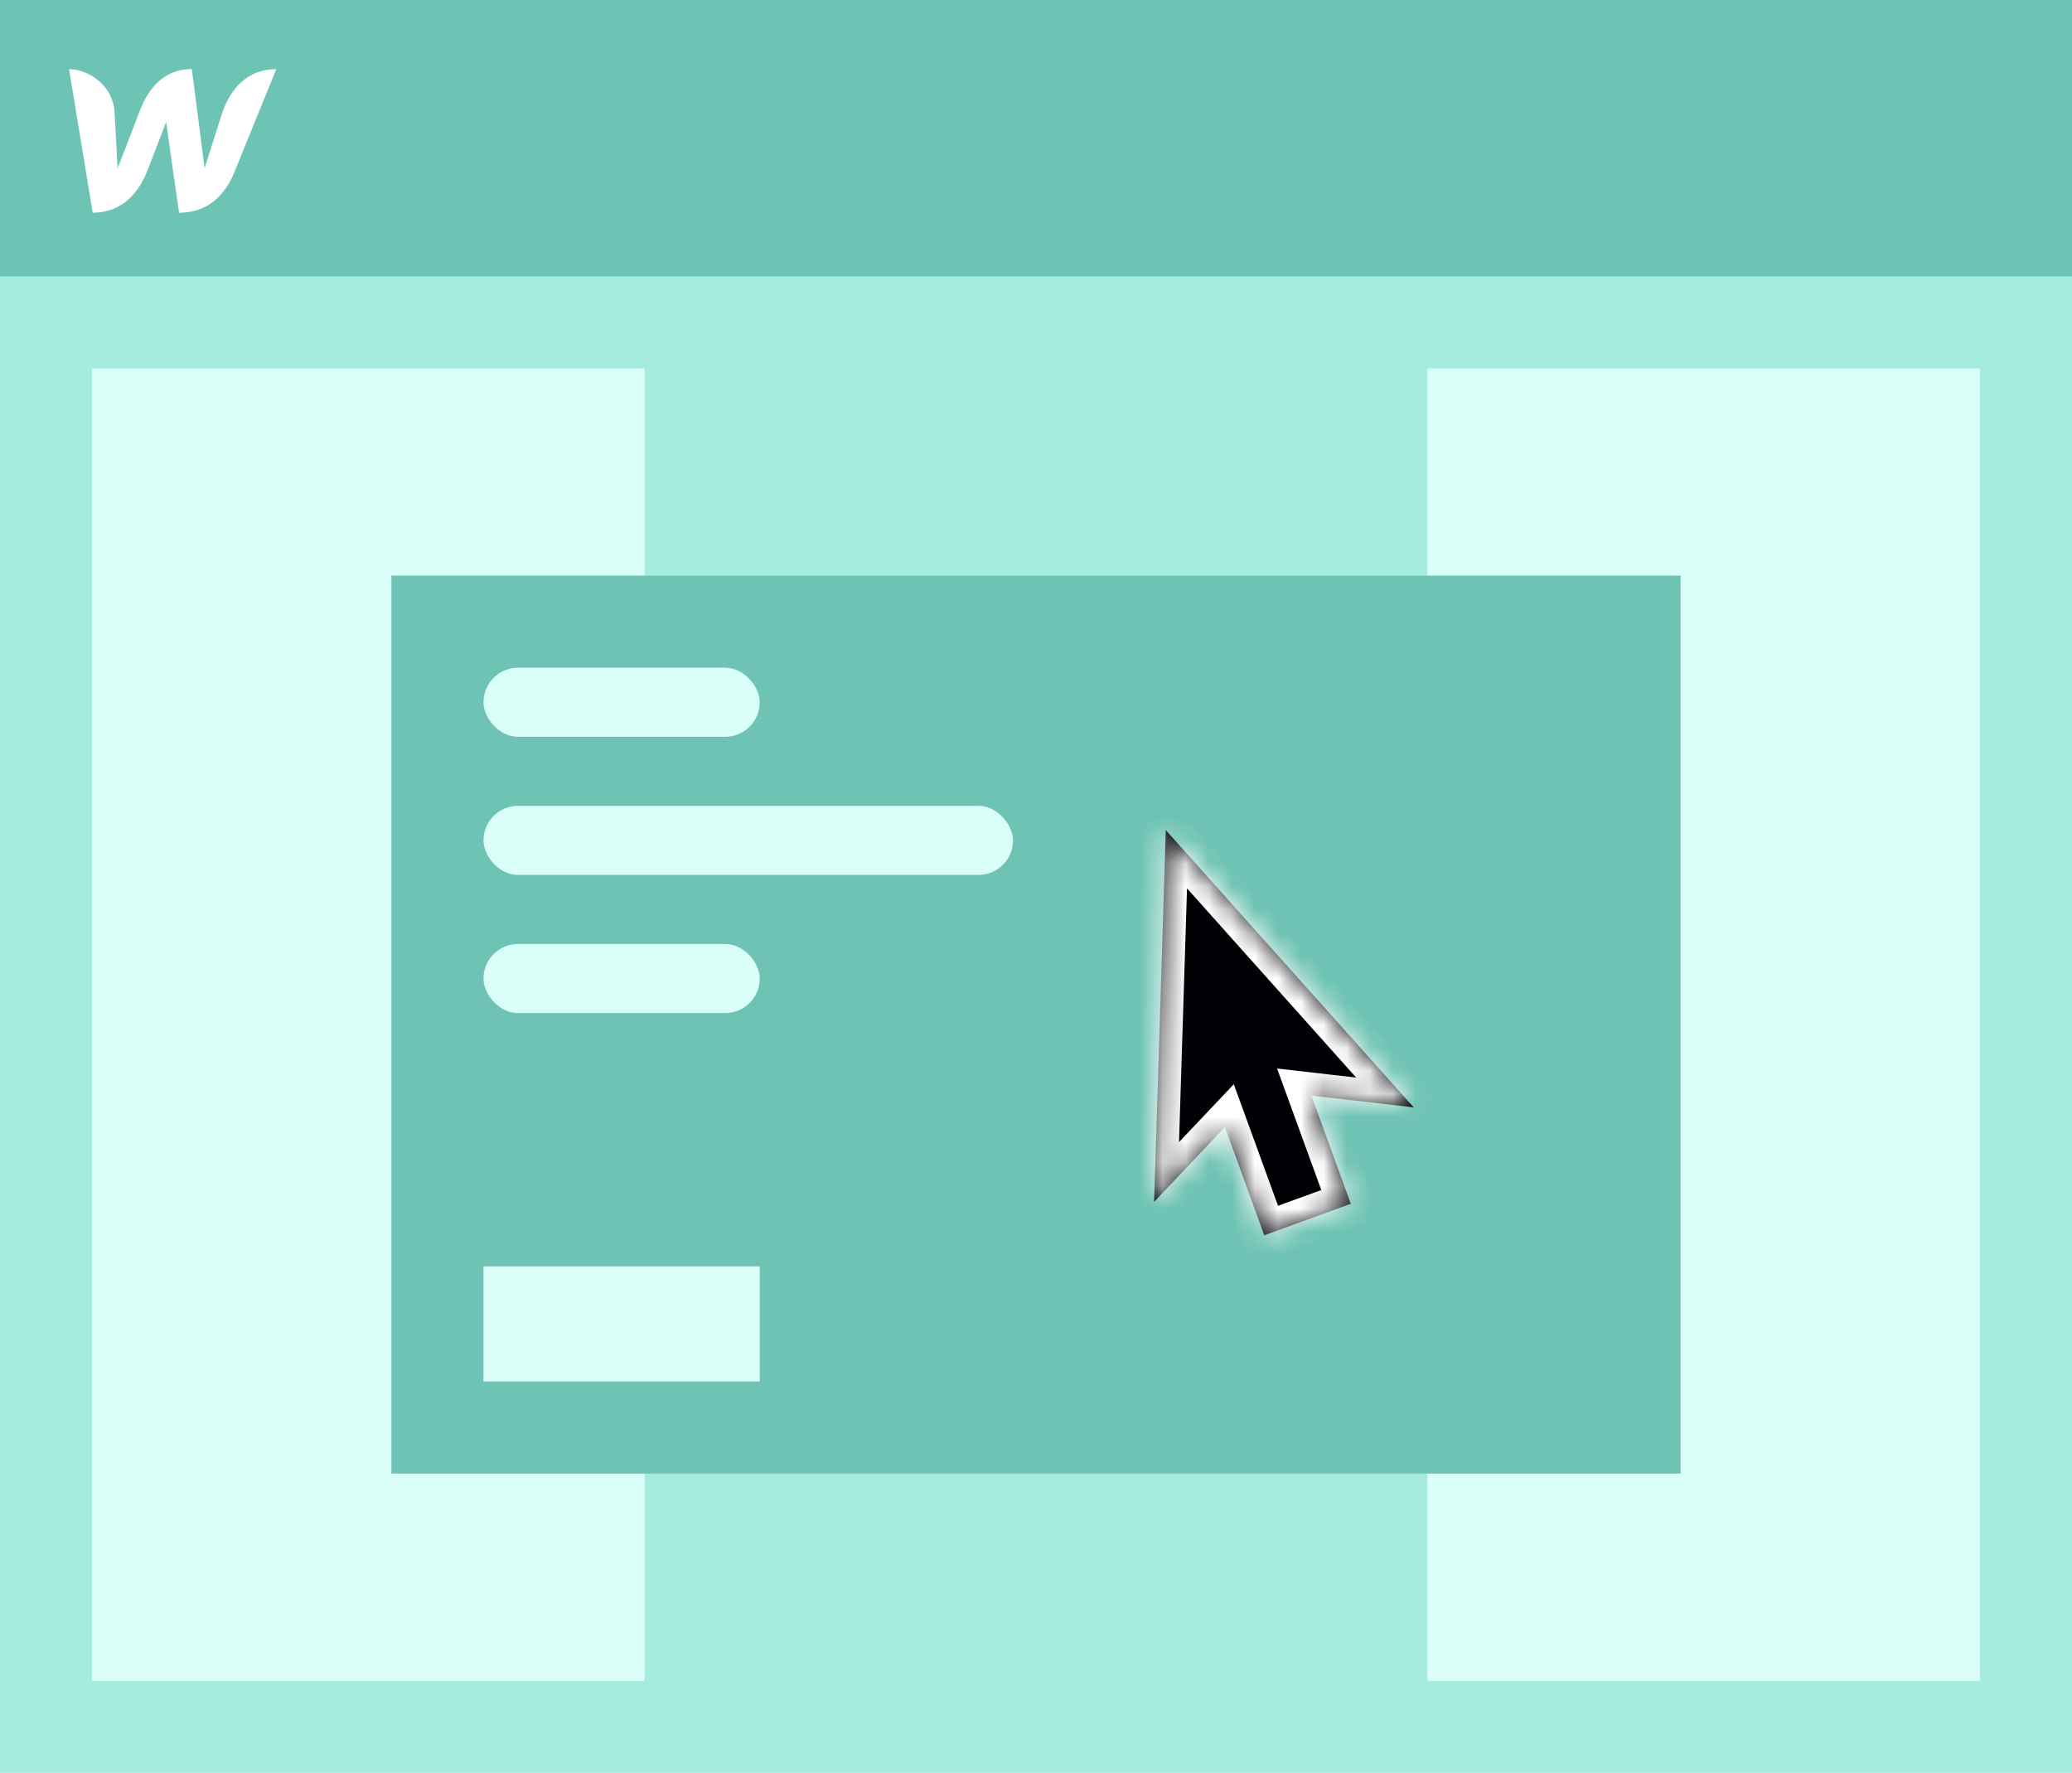 <svg width="90" height="77" viewBox="0 0 90 77" fill="none" xmlns="http://www.w3.org/2000/svg">
<rect width="90" height="77" fill="#A5ECDF"/>
<path d="M62 16H86V73H62V16Z" fill="#DAFFF8"/>
<path d="M4 16H28V73H4V16Z" fill="#DAFFF8"/>
<path d="M17 25H73V64H17V25Z" fill="#6EC3B4"/>
<rect x="21" y="29" width="12" height="3" rx="1.5" fill="#DAFFF8"/>
<rect x="21" y="35" width="23" height="3" rx="1.5" fill="#DAFFF8"/>
<rect x="21" y="41" width="12" height="3" rx="1.5" fill="#DAFFF8"/>
<rect x="21" y="55" width="12" height="5" fill="#DAFFF8"/>
<rect width="90" height="12" transform="matrix(1 0 0 -1 0 12)" fill="#6EC4B4"/>
<path d="M9.676 4.827L8.886 7.308C8.865 7.114 8.33 3 8.33 3C7.086 3 6.422 3.886 6.07 4.822L5.108 7.314C5.103 7.135 4.973 4.849 4.973 4.849C4.897 3.703 3.849 3.005 3 3.005L4.027 9.238C5.33 9.232 6.032 8.351 6.4 7.416L7.216 5.297C7.222 5.384 7.778 9.238 7.778 9.238C9.086 9.238 9.789 8.411 10.168 7.508L12 3.005C10.708 3.005 10.027 3.886 9.676 4.827Z" fill="white"/>
<g filter="url(#filter0_d)">
<mask id="path-11-inside-1" fill="white">
<path fill-rule="evenodd" clip-rule="evenodd" d="M50.638 32.052L61.407 44.095L56.964 43.584L58.674 48.283L54.915 49.651L53.205 44.952L50.13 48.2L50.638 32.052Z"/>
</mask>
<path fill-rule="evenodd" clip-rule="evenodd" d="M50.638 32.052L61.407 44.095L56.964 43.584L58.674 48.283L54.915 49.651L53.205 44.952L50.13 48.2L50.638 32.052Z" fill="#020004"/>
<path d="M61.407 44.095L61.292 45.089L63.905 45.39L62.152 43.429L61.407 44.095ZM50.638 32.052L51.384 31.386L49.717 29.522L49.639 32.021L50.638 32.052ZM56.964 43.584L57.078 42.591L55.471 42.406L56.024 43.926L56.964 43.584ZM58.674 48.283L59.016 49.222L59.956 48.88L59.614 47.941L58.674 48.283ZM54.915 49.651L53.975 49.993L54.318 50.932L55.257 50.59L54.915 49.651ZM53.205 44.952L54.145 44.61L53.591 43.09L52.479 44.265L53.205 44.952ZM50.13 48.2L49.131 48.168L49.048 50.797L50.856 48.887L50.13 48.2ZM62.152 43.429L51.384 31.386L49.893 32.719L60.661 44.762L62.152 43.429ZM56.849 44.578L61.292 45.089L61.521 43.102L57.078 42.591L56.849 44.578ZM56.024 43.926L57.734 48.625L59.614 47.941L57.904 43.242L56.024 43.926ZM58.332 47.343L54.573 48.711L55.257 50.59L59.016 49.222L58.332 47.343ZM55.855 49.309L54.145 44.61L52.265 45.294L53.975 49.993L55.855 49.309ZM50.856 48.887L53.931 45.64L52.479 44.265L49.404 47.512L50.856 48.887ZM49.639 32.021L49.131 48.168L51.13 48.231L51.638 32.084L49.639 32.021Z" fill="white" mask="url(#path-11-inside-1)"/>
</g>
<defs>
<filter id="filter0_d" x="41" y="30" width="25.433" height="29.019" filterUnits="userSpaceOnUse" color-interpolation-filters="sRGB">
<feFlood flood-opacity="0" result="BackgroundImageFix"/>
<feColorMatrix in="SourceAlpha" type="matrix" values="0 0 0 0 0 0 0 0 0 0 0 0 0 0 0 0 0 0 127 0"/>
<feOffset dy="4"/>
<feGaussianBlur stdDeviation="2"/>
<feColorMatrix type="matrix" values="0 0 0 0 0 0 0 0 0 0 0 0 0 0 0 0 0 0 0.25 0"/>
<feBlend mode="normal" in2="BackgroundImageFix" result="effect1_dropShadow"/>
<feBlend mode="normal" in="SourceGraphic" in2="effect1_dropShadow" result="shape"/>
</filter>
</defs>
</svg>

